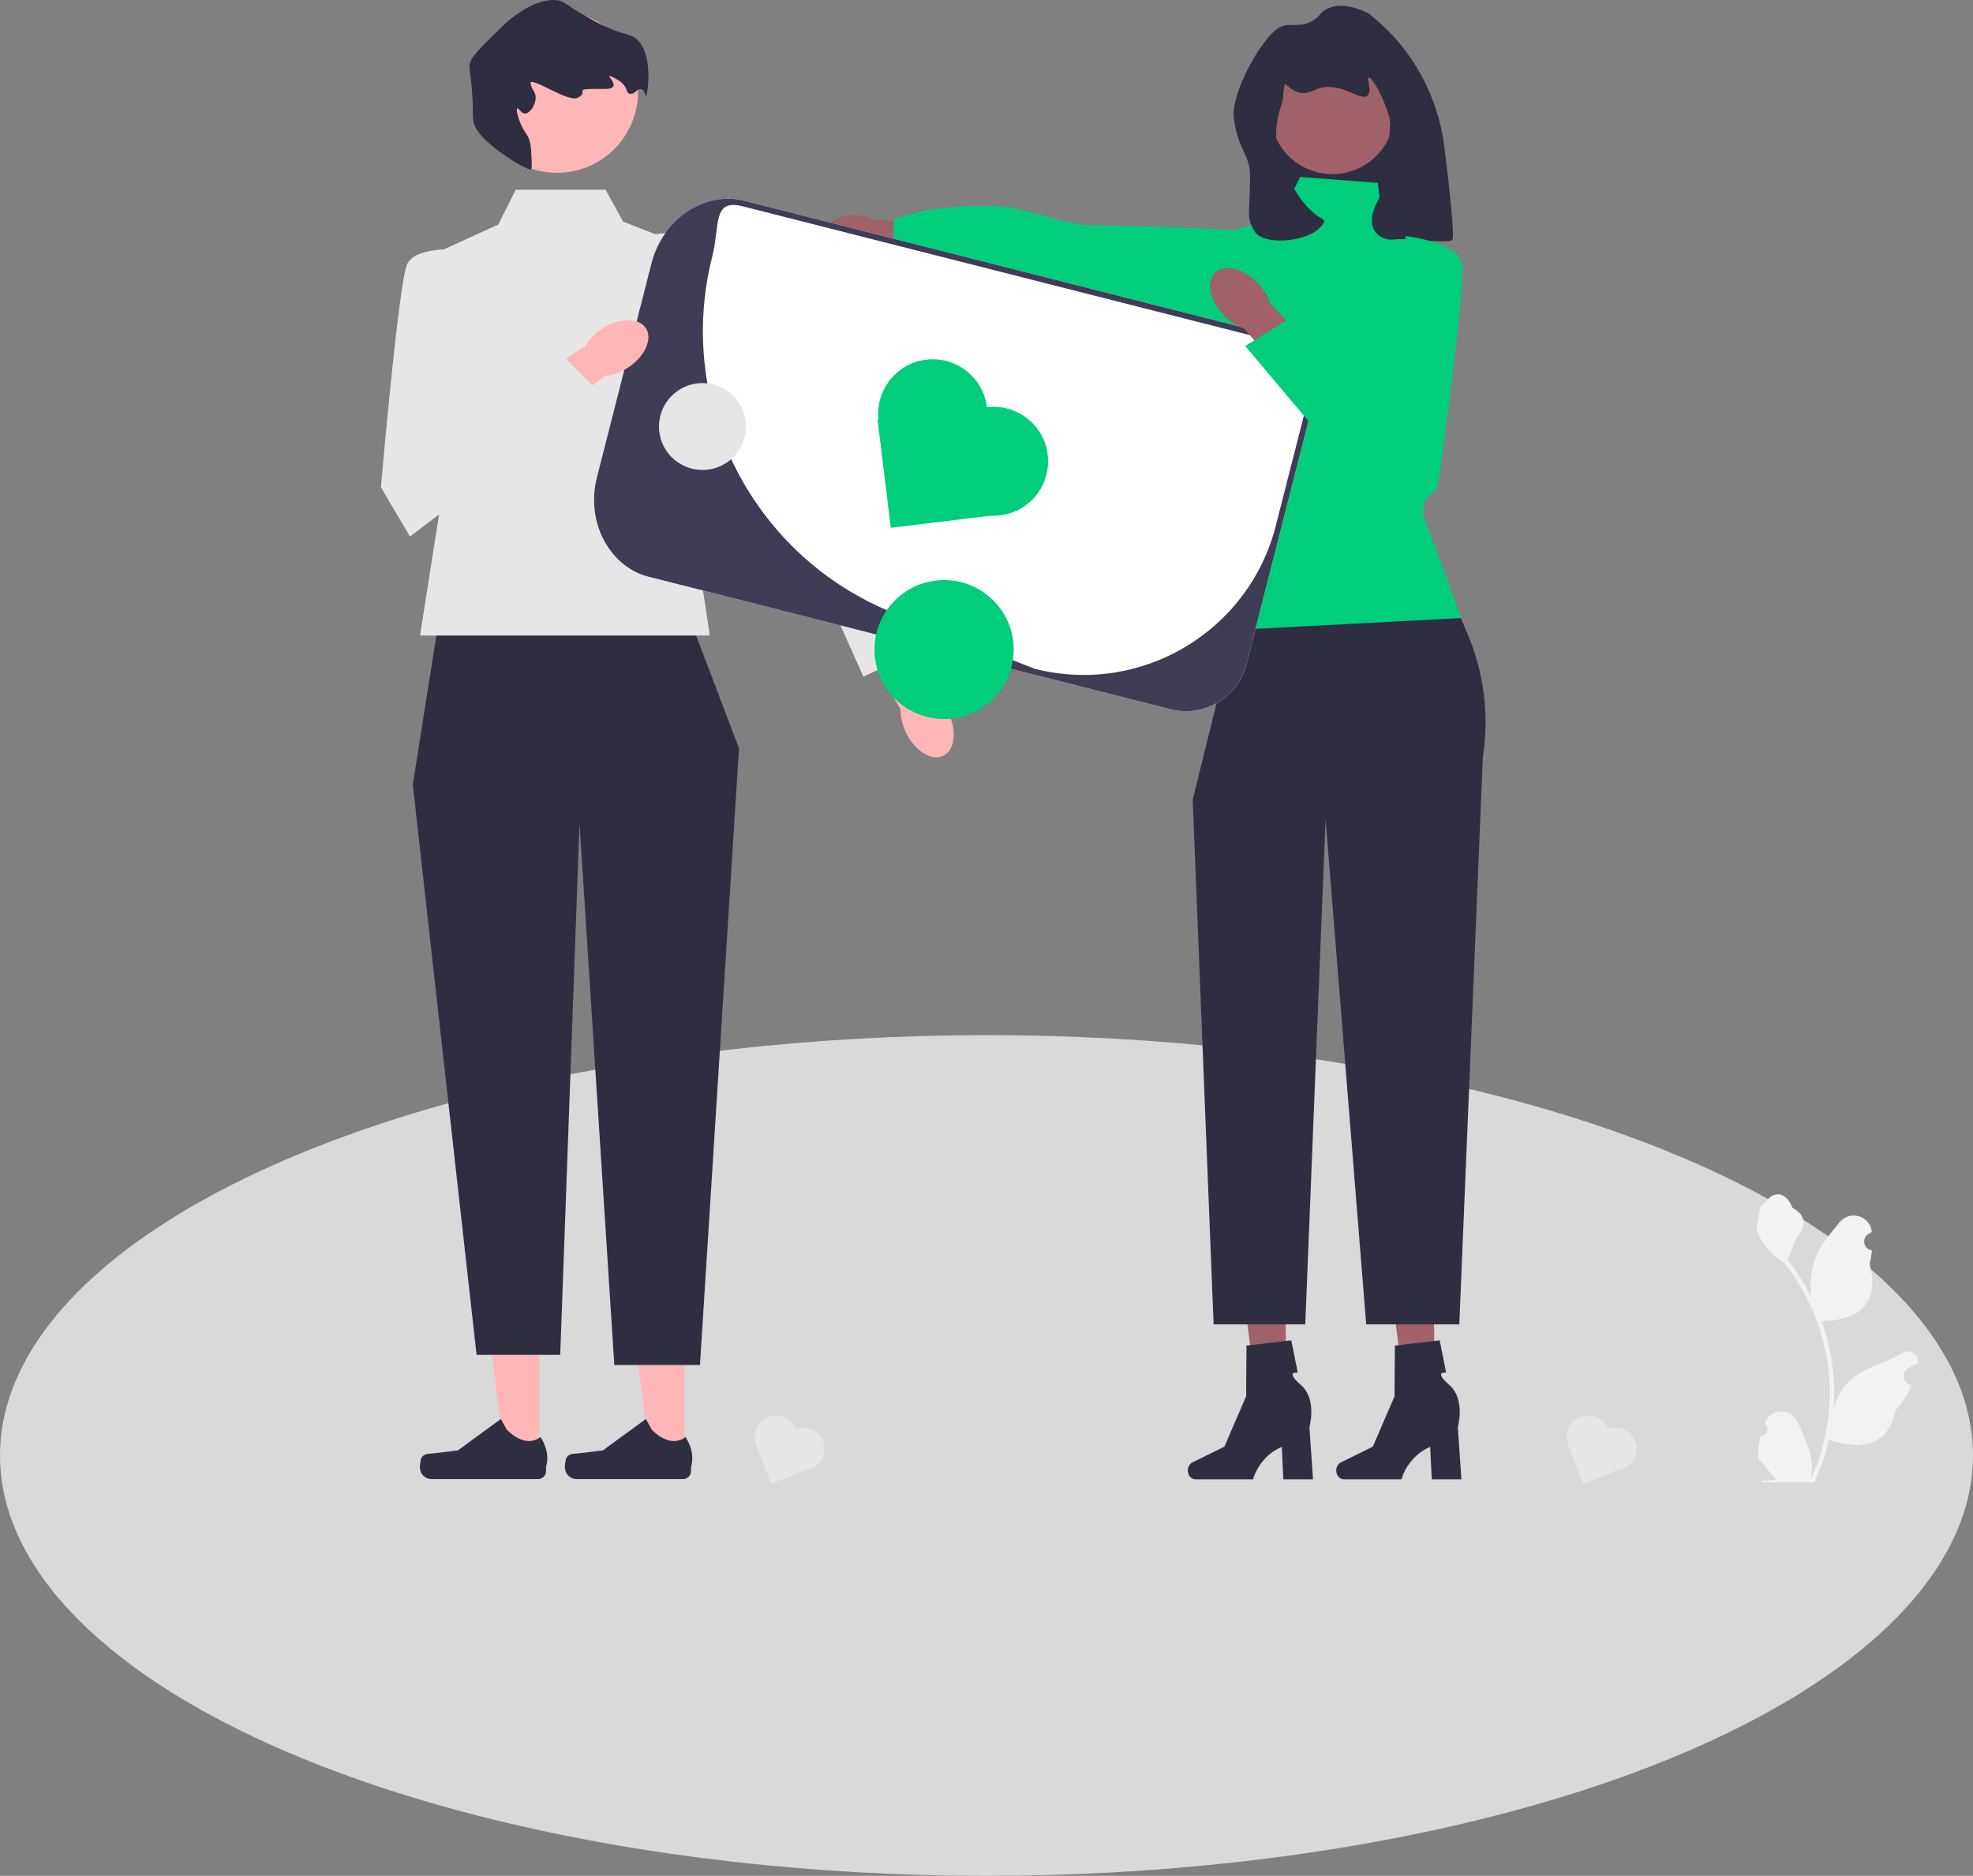 <svg xmlns="http://www.w3.org/2000/svg" width="345" height="328" viewBox="0 0 345 328" fill="none"><rect x="0" y="0" width="345" height="328" fill="#808080" stroke="none"/><ellipse cx="172.5" cy="254.5" rx="172.5" ry="73.5" fill="#D9D9D9"></ellipse><g clip-path="url(#clip0_696_679)"><path d="M246.669 48.138H222.133V9.054L246.669 16.87V48.138Z" fill="#2F2E41"></path><path d="M251.025 246.578L245.961 246.697L243.139 223.99L250.611 223.813L251.025 246.578Z" fill="#A0616A"></path><path d="M233.653 257.123C233.653 257.977 234.26 258.669 235.009 258.669H245.059C245.059 258.669 246.048 254.701 250.081 252.993L250.359 258.669H255.544L254.916 249.541C254.916 249.541 256.302 244.658 253.422 242.162C250.542 239.666 252.875 240.013 252.875 240.013L251.742 234.364L243.907 235.283L243.849 244.152L240.047 252.954L234.471 255.704C233.974 255.949 233.653 256.506 233.653 257.123L233.653 257.123L233.653 257.123Z" fill="#2F2E41"></path><path d="M225.075 246.578L220.011 246.697L217.189 223.99L224.661 223.813L225.075 246.578Z" fill="#A0616A"></path><path d="M207.703 257.123C207.703 257.977 208.31 258.669 209.058 258.669H219.109C219.109 258.669 220.098 254.701 224.13 252.993L224.409 258.669H229.593L228.965 249.541C228.965 249.541 230.352 244.658 227.472 242.162C224.591 239.666 226.924 240.013 226.924 240.013L225.791 234.364L217.957 235.283L217.899 244.152L214.097 252.954L208.52 255.704C208.024 255.949 207.703 256.506 207.703 257.123L207.703 257.123L207.703 257.123Z" fill="#2F2E41"></path><path d="M248.235 90.869L215.869 110.151L208.56 139.854L212.214 231.571H228.241L231.791 143.242L238.896 231.571H255.174L259.291 132.38C260.425 125.172 259.53 117.791 256.706 111.06L248.235 90.869V90.869V90.869Z" fill="#2F2E41"></path><path d="M240.927 31.983L227.353 30.941L223.699 38.236L213.258 40.842L210.648 73.151C215.812 86.543 219.053 99.341 215.869 110.151L255.544 108.066L248.92 90.186C248.92 90.186 248.757 83.573 252.411 74.715C256.066 65.856 250.323 42.926 250.323 42.926L241.971 40.842L240.927 31.983H240.927V31.983Z" fill="#00CE7C"></path><path d="M149.535 44.551C150.857 44.592 152.078 44.332 153.039 43.865L165.605 45.048L165.994 39.063L153.205 38.507C152.275 37.982 151.073 37.647 149.751 37.606C146.732 37.512 144.236 38.991 144.176 40.909C144.117 42.827 146.516 44.458 149.535 44.551H149.535Z" fill="#A0616A"></path><path d="M223.867 62.822C223.867 62.822 223.423 43.756 219.233 40.894C217.506 39.714 190.94 39.446 189.973 39.345C184.004 38.728 179.757 36.363 174.732 36.103C162.486 35.471 156.294 38.438 156.294 38.438L156.078 44.56L223.867 62.822V62.822Z" fill="#00CE7C"></path><path d="M232.984 30.447C238.969 30.447 243.822 25.603 243.822 19.628C243.822 13.653 238.969 8.809 232.984 8.809C226.998 8.809 222.146 13.653 222.146 19.628C222.146 25.603 226.998 30.447 232.984 30.447Z" fill="#A0616A"></path><path d="M229.697 3.518C227.365 4.985 225.658 3.935 223.993 4.674C220.74 6.12 215.247 16.272 215.743 20.522C216.444 26.542 218.661 26.79 218.594 31.109C218.488 38.044 217.936 38.015 219.359 40.436C220.941 43.13 229.904 42.398 231.568 38.746C231.896 38.026 228.25 38.309 224.221 28.856C222.199 24.113 223.527 19.79 224.221 17.913C224.384 17.473 224.458 14.352 224.805 14.698C227.847 17.735 229.553 15.515 231.39 15.261C235.16 14.738 237.999 17.774 239.143 16.684C239.994 15.873 238.909 13.728 239.321 13.57C239.762 13.402 241.219 15.755 242.173 18.285C242.788 19.917 243.096 20.733 243.064 21.666C242.966 24.546 242.23 32.713 240.927 35.11C238.111 40.284 241.656 42.237 243.866 41.86C245.652 41.555 253.546 42.755 253.978 41.884C254.362 41.108 253.483 33.128 252.56 25.709C251.449 16.792 246.999 8.598 240.021 2.921C239.612 2.588 239.306 2.36 239.143 2.273C238.757 2.066 234.772 0 231.835 1.65C230.755 2.257 230.931 2.742 229.697 3.518L229.697 3.518Z" fill="#2F2E41"></path><path d="M94.312 255.024L88.299 255.023L85.438 231.87L94.313 231.871L94.312 255.024Z" fill="#FFB6B6"></path><path d="M73.71 254.888C73.522 255.203 73.424 256.219 73.424 256.585C73.424 257.71 74.337 258.622 75.465 258.622H94.087C94.856 258.622 95.479 258 95.479 257.232V256.458C95.479 256.458 96.401 254.132 94.504 251.265C94.504 251.265 92.147 253.51 88.624 249.994L87.585 248.115L80.067 253.605L75.899 254.117C74.987 254.229 74.179 254.099 73.71 254.888H73.71H73.71Z" fill="#2F2E41"></path><path d="M119.665 255.024L113.652 255.023L110.791 231.87L119.666 231.871L119.665 255.024Z" fill="#FFB6B6"></path><path d="M99.063 254.888C98.876 255.203 98.777 256.219 98.777 256.585C98.777 257.71 99.69 258.622 100.818 258.622H119.44C120.209 258.622 120.832 258 120.832 257.232V256.458C120.832 256.458 121.754 254.132 119.857 251.265C119.857 251.265 117.5 253.51 113.977 249.994L112.939 248.115L105.42 253.605L101.252 254.117C100.34 254.229 99.532 254.099 99.063 254.888H99.063H99.063Z" fill="#2F2E41"></path><path d="M120.858 108.845L76.743 108.339L72.18 137.19L83.335 236.904H97.96L101.336 144.023L107.42 238.676H122.395L129.224 130.863L120.858 108.845Z" fill="#2F2E41"></path><path d="M307.878 251.047C308.926 251.113 309.505 249.814 308.712 249.056L308.633 248.744C308.644 248.718 308.654 248.693 308.664 248.668C309.724 246.147 313.314 246.164 314.365 248.69C315.297 250.931 316.484 253.176 316.776 255.546C316.907 256.592 316.848 257.658 316.616 258.684C318.8 253.921 319.95 248.72 319.95 243.489C319.95 242.175 319.877 240.861 319.73 239.55C319.609 238.477 319.442 237.412 319.226 236.356C318.057 230.647 315.525 225.211 311.873 220.67C310.118 219.712 308.654 218.214 307.77 216.42C307.452 215.772 307.203 215.076 307.085 214.367C307.285 214.393 307.838 211.356 307.688 211.169C307.966 210.748 308.465 210.538 308.769 210.126C310.281 208.08 312.364 208.437 313.452 211.218C315.775 212.389 315.798 214.33 314.372 216.197C313.465 217.385 313.341 218.993 312.545 220.264C312.627 220.369 312.712 220.47 312.794 220.575C314.295 222.497 315.594 224.563 316.688 226.734C316.379 224.322 316.836 221.415 317.614 219.542C318.501 217.407 320.162 215.609 321.626 213.764C323.383 211.547 326.987 212.515 327.297 215.325C327.3 215.352 327.302 215.379 327.305 215.406C327.088 215.529 326.875 215.659 326.667 215.796C325.481 216.579 325.891 218.415 327.296 218.631L327.328 218.636C327.25 219.418 327.115 220.192 326.919 220.954C328.796 228.2 324.744 230.839 318.957 230.958C318.83 231.023 318.705 231.089 318.577 231.151C319.164 232.799 319.632 234.489 319.979 236.202C320.29 237.716 320.506 239.246 320.628 240.782C320.778 242.721 320.765 244.669 320.601 246.605L320.611 246.536C321.027 244.404 322.186 242.413 323.87 241.034C326.378 238.977 329.92 238.22 332.626 236.567C333.928 235.772 335.597 236.8 335.37 238.307L335.359 238.379C334.956 238.543 334.563 238.732 334.183 238.945C333.966 239.067 333.753 239.197 333.545 239.334C332.358 240.118 332.768 241.953 334.174 242.17L334.206 242.175C334.229 242.178 334.248 242.181 334.271 242.185C333.58 243.823 332.617 245.343 331.412 246.654C330.239 252.979 325.198 253.579 319.805 251.737H319.802C319.213 254.3 318.351 256.805 317.244 259.191H308.107C308.074 259.09 308.045 258.985 308.015 258.884C308.86 258.936 309.712 258.887 310.544 258.734C309.866 257.903 309.188 257.066 308.51 256.236C308.493 256.219 308.48 256.203 308.467 256.187C308.123 255.762 307.776 255.34 307.432 254.915L307.432 254.915C307.411 253.61 307.567 252.31 307.878 251.048L307.878 251.047V251.047L307.878 251.047Z" fill="#F2F2F2"></path><path d="M105.899 33.173H90.198L87.138 39.247L72.18 46.105L77.504 85.308L73.447 111.123H124.12L119.59 81.259L125.675 45.321L108.942 38.741L105.899 33.173Z" fill="#E6E6E6"></path><path d="M158.455 128.171C157.77 126.777 157.458 125.343 157.493 124.089L150.129 111.215L156.369 107.896L163.167 121.313C164.182 122.054 165.125 123.178 165.81 124.573C167.374 127.759 166.996 131.147 164.965 132.141C162.934 133.135 160.019 131.357 158.455 128.171V128.171H158.455Z" fill="#FFB6B6"></path><path d="M109.915 43.594C109.915 43.594 114.883 38.492 120.456 42.042C126.029 45.593 146.358 81.927 146.358 81.927L162.04 113.164L150.971 118.311L137.616 88.4L109.571 58.272L109.915 43.594L109.915 43.594H109.915Z" fill="#E6E6E6"></path><path d="M97.384 30.213C105.214 30.213 111.562 23.877 111.562 16.06C111.562 8.244 105.214 1.908 97.384 1.908C89.554 1.908 83.206 8.244 83.206 16.06C83.206 23.877 89.554 30.213 97.384 30.213Z" fill="#FFB6B6"></path><path d="M92.935 27.45C93 28.837 93.033 29.53 92.82 29.614C92.177 29.866 83.906 24.99 82.932 21.744C82.478 20.23 82.861 20.2 82.529 15.892C82.212 11.773 81.857 11.74 82.277 10.721C82.744 9.588 84.171 8.192 87.025 5.401C88.104 4.345 88.643 3.818 88.984 3.545C90.016 2.718 93.861 -0.363 97.387 0.035C98.865 0.202 98.612 0.791 104.133 3.78C104.609 4.037 105.246 4.377 106.127 4.767C108.269 5.716 109.598 5.962 110.297 6.227C114.537 7.831 113.292 16.764 112.928 16.816C112.795 16.834 112.759 15.676 112.064 15.58C111.437 15.494 111.039 16.373 110.469 16.405C108.915 16.493 110.641 15.008 106.837 13.358C105.358 12.717 109.473 15.608 105.556 15.561C99.43 15.488 103.348 15.877 101.022 17.097C99.325 17.986 92.5 13.091 92.777 14.655C92.973 15.758 93.775 16.076 93.659 17.312C93.547 18.51 92.645 19.801 91.85 19.848C91.117 19.892 90.715 18.865 90.471 18.963C90.205 19.07 90.497 20.359 91.071 21.683C91.799 23.363 92.233 23.376 92.617 24.669C92.838 25.412 92.87 26.092 92.935 27.45H92.935V27.45Z" fill="#2F2E41"></path><path d="M204.678 124.016L113.327 100.815C107.487 99.332 103.945 93.383 105.431 87.553L116.796 42.965C118.281 37.136 124.241 33.6 130.08 35.083L221.431 58.284C227.271 59.767 230.813 65.716 229.327 71.545L217.963 116.134C216.477 121.963 210.517 125.499 204.678 124.016Z" fill="white"></path><path d="M204.678 124.016L113.327 100.815C110.407 100.073 108.062 98.215 106.386 95.752C103.949 92.167 103.312 87.654 104.383 83.455L113.913 46.065C114.983 41.866 117.702 38.205 121.56 36.219C124.211 34.855 127.161 34.342 130.08 35.083L221.431 58.284C227.28 59.77 230.815 65.707 229.327 71.545L217.963 116.134C216.477 121.963 210.517 125.499 204.678 124.016H204.678ZM129.83 36.064C124.524 34.717 125.911 39.514 124.561 44.81L124.561 44.81C117.974 70.652 131.598 97.369 156.409 107.25C169.802 112.583 180.942 116.943 180.942 116.943C199.495 121.655 218.362 110.461 223.083 91.941L228.345 71.296C229.695 65.999 226.487 60.613 221.181 59.265L129.83 36.064V36.064Z" fill="#3F3D56"></path><path d="M172.573 71.201L172.573 71.201C171.936 65.977 167.178 62.258 161.945 62.893L161.945 62.893C156.762 63.523 153.059 68.189 153.608 73.354L153.456 73.373L155.761 92.29L173.199 90.172C173.751 90.202 174.311 90.187 174.878 90.118L174.878 90.118C180.111 89.483 183.837 84.733 183.201 79.509V79.509C182.564 74.285 177.806 70.566 172.573 71.201L172.573 71.201V71.201Z" fill="#00CE7C"></path><path d="M139.148 249.904H139.148C138.409 248.005 136.268 247.062 134.365 247.799H134.365C132.48 248.53 131.537 250.634 132.237 252.52L132.181 252.541L134.856 259.421L141.198 256.964C141.407 256.923 141.616 256.864 141.822 256.784H141.822C143.726 256.047 144.67 253.909 143.931 252.009V252.009C143.192 250.109 141.051 249.167 139.148 249.904L139.148 249.904Z" fill="#E6E6E6"></path><path d="M281.125 249.904C280.386 248.005 278.245 247.062 276.342 247.799C274.457 248.53 273.514 250.634 274.214 252.52L274.159 252.541L276.833 259.421L283.175 256.964C283.384 256.923 283.593 256.864 283.8 256.784C285.703 256.047 286.647 253.909 285.908 252.009V252.009C285.17 250.109 283.028 249.167 281.125 249.904L281.125 249.904H281.125Z" fill="#E6E6E6"></path><path d="M165.085 125.724C171.806 125.724 177.255 120.285 177.255 113.576C177.255 106.867 171.806 101.428 165.085 101.428C158.364 101.428 152.916 106.867 152.916 113.576C152.916 120.285 158.364 125.724 165.085 125.724Z" fill="#00CE7C"></path><path d="M109.764 64.31C108.459 65.154 107.07 65.634 105.818 65.748L93.888 74.577L89.845 68.787L102.383 60.455C102.999 59.361 104.005 58.292 105.311 57.447C108.294 55.518 111.709 55.49 112.939 57.385C114.169 59.28 112.748 62.38 109.764 64.31H109.764V64.31L109.764 64.31Z" fill="#FFB6B6"></path><path d="M81.822 43.706C81.822 43.706 72.695 42.694 71.173 46.237C69.652 49.781 66.61 85.212 66.61 85.212L71.68 93.817L104.933 68.695L98.199 61.973L83.948 68.695L81.822 43.706H81.822V43.706Z" fill="#E6E6E6"></path><path d="M214.019 55.155C215.104 56.269 216.351 57.046 217.546 57.435L227.207 68.695L232.439 63.949L222.076 53.038C221.72 51.835 220.977 50.569 219.892 49.456C217.414 46.912 214.091 46.126 212.47 47.699C210.848 49.273 211.542 52.611 214.019 55.155V55.155Z" fill="#A0616A"></path><path d="M245.857 41.282C245.857 41.282 254.981 42.324 255.673 46.116C256.366 49.908 251.427 85.126 251.427 85.126L244.564 92.388L217.751 60.504L225.816 55.448L238.21 65.17L245.857 41.282Z" fill="#00CE7C"></path><path d="M122.837 82.172C127.039 82.172 130.445 78.772 130.445 74.577C130.445 70.383 127.039 66.983 122.837 66.983C118.635 66.983 115.229 70.383 115.229 74.577C115.229 78.772 118.635 82.172 122.837 82.172Z" fill="#E6E6E6"></path></g><defs><clipPath id="clip0_696_679"><rect width="335" height="260" fill="white" transform="translate(5)"></rect></clipPath></defs></svg>